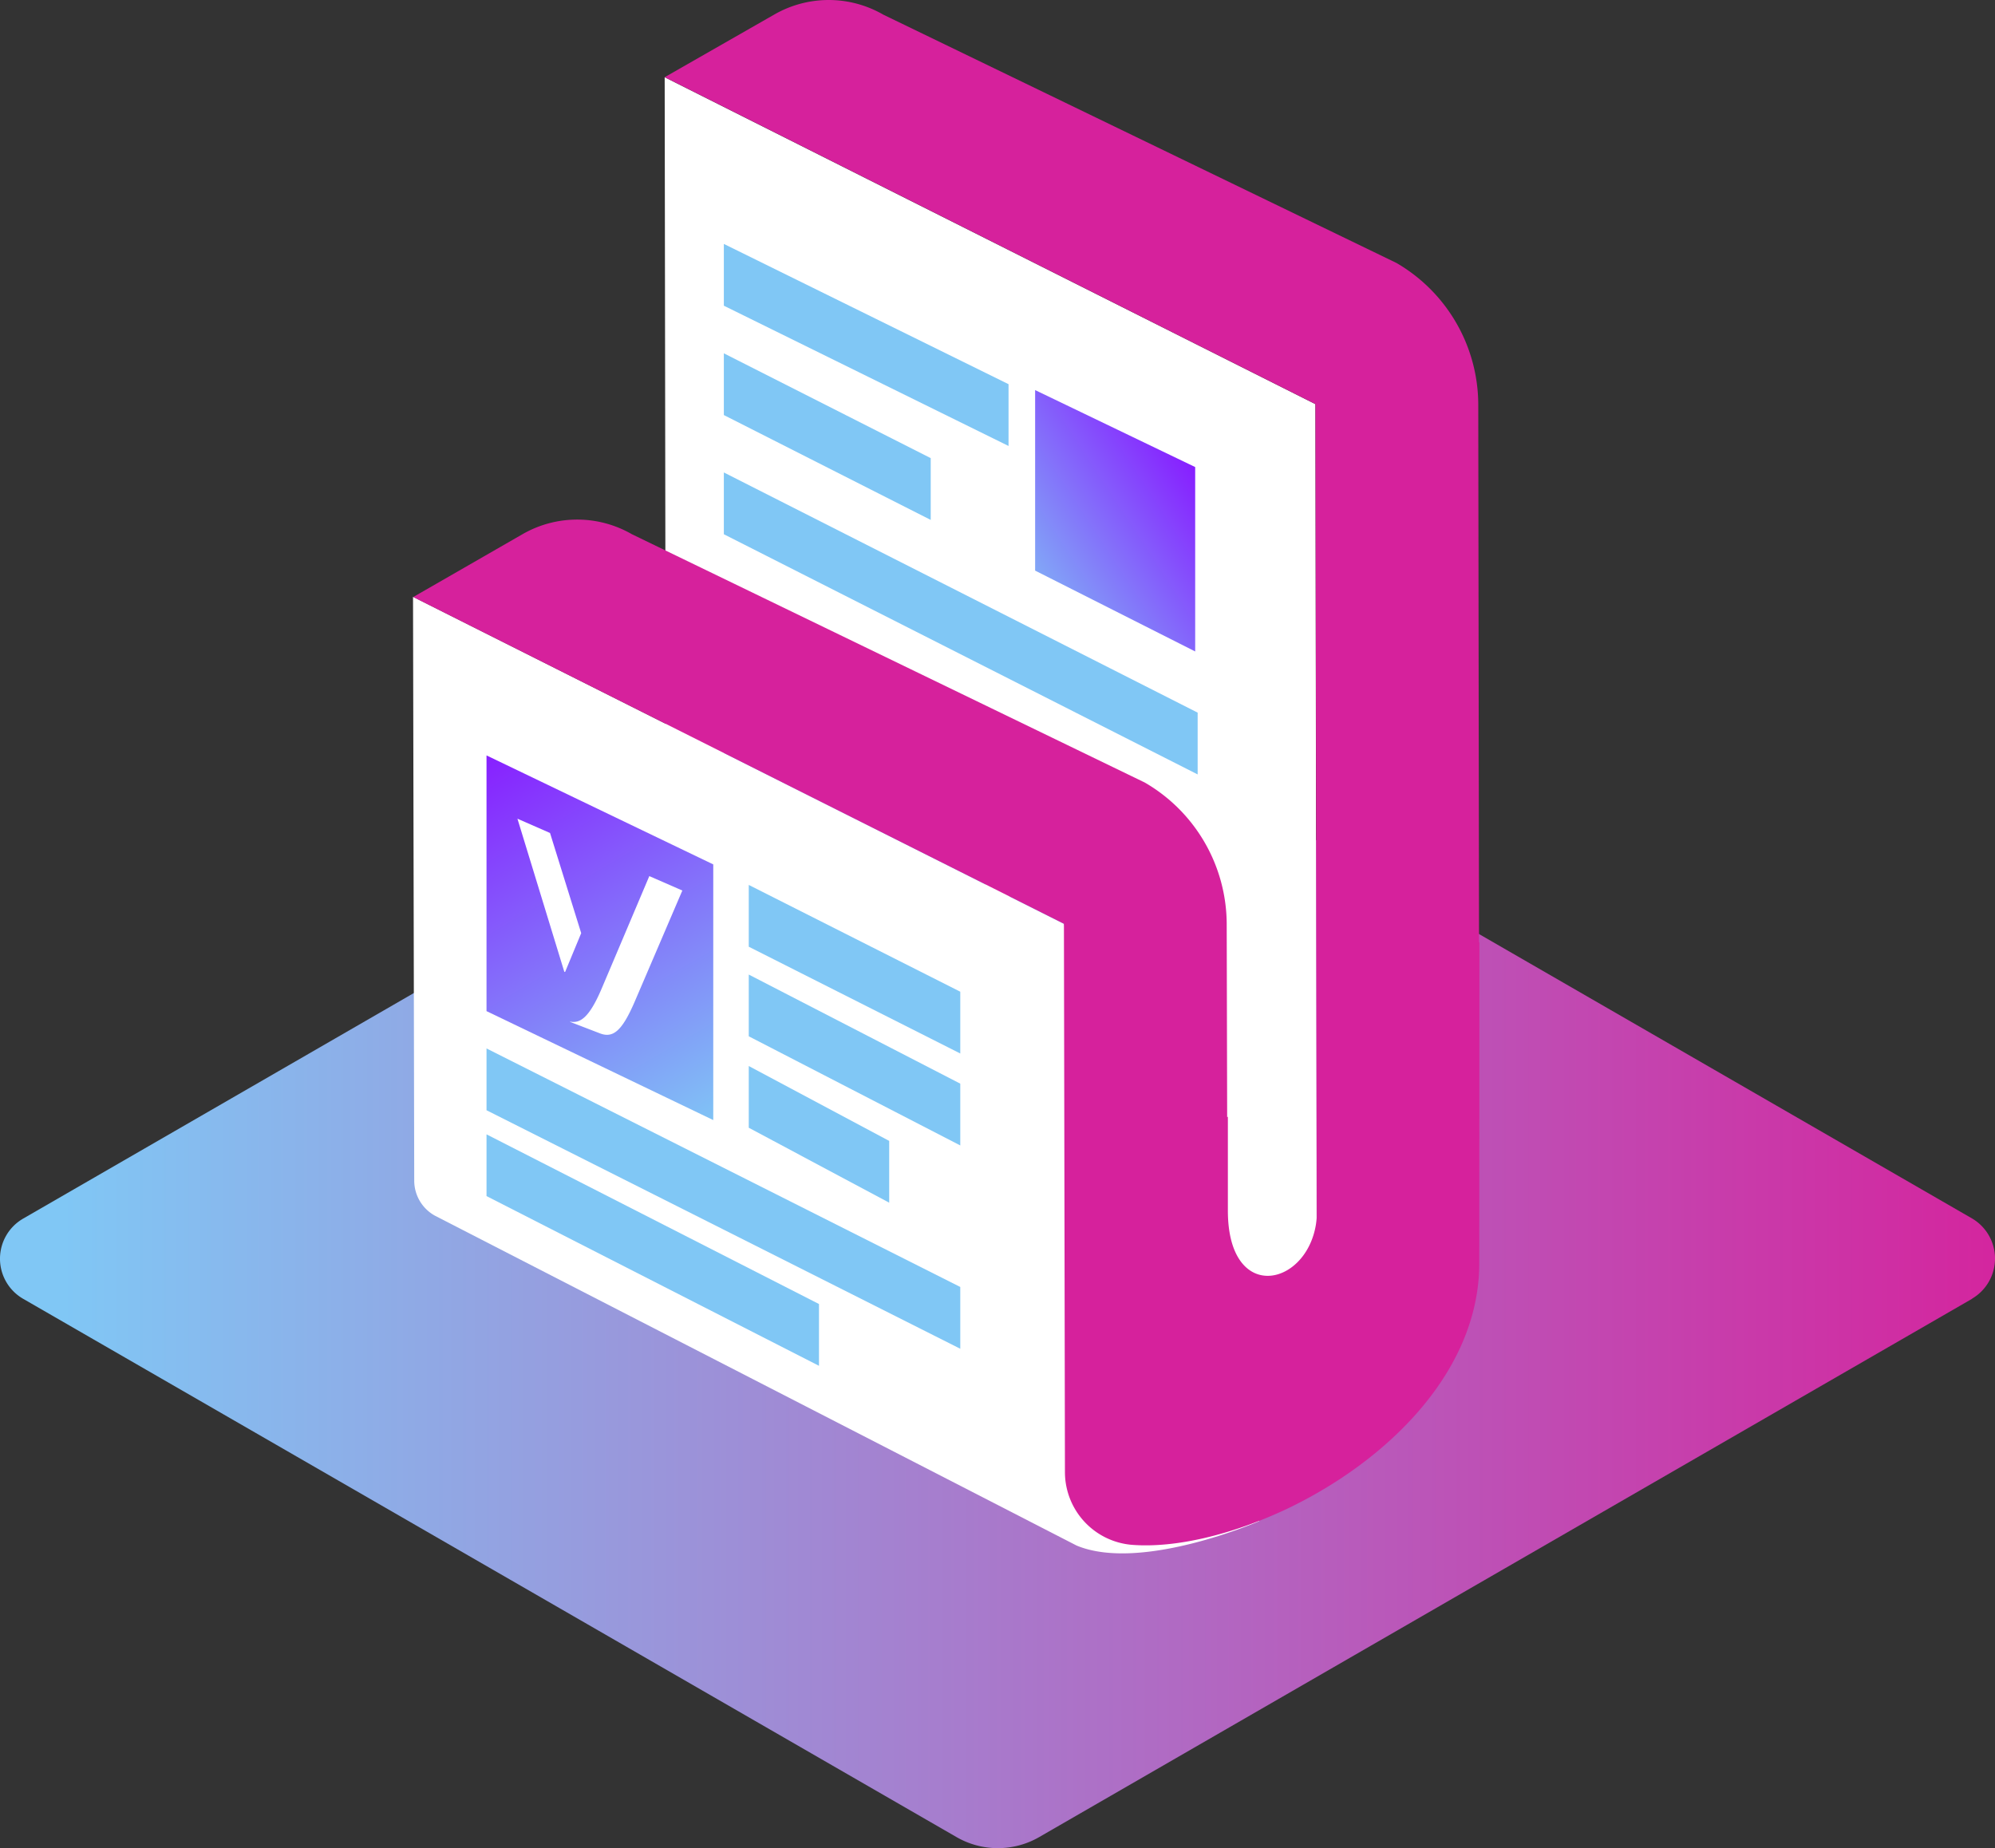 <svg xmlns="http://www.w3.org/2000/svg" xmlns:xlink="http://www.w3.org/1999/xlink" viewBox="0 0 395.5 366.42"><rect x="0" y="0" width="395.5" height="366.42" fill="#333333" stroke="none"/><defs><style>.a{fill:url(#a);}.b{fill:#fff;}.c{fill:#80c7f5;}.d{fill:url(#b);}.e{fill:url(#c);}.f{fill:#d6219c;}</style><linearGradient id="a" x1="528.94" y1="100.37" x2="135" y2="100.37" gradientTransform="matrix(1, 0, 0, -1, -21.9, 362.39)" gradientUnits="userSpaceOnUse"><stop offset="0" stop-color="#d6219c"/><stop offset="1" stop-color="#80c7f5"/></linearGradient><linearGradient id="b" x1="298.72" y1="267.8" x2="337.7" y2="293.23" gradientTransform="matrix(1, 0, 0, -1, -100.88, 386.21)" gradientUnits="userSpaceOnUse"><stop offset="0" stop-color="#80c7f5"/><stop offset="1" stop-color="#871fff"/></linearGradient><linearGradient id="c" x1="198.12" y1="237.43" x2="242.32" y2="161.74" gradientTransform="matrix(1, 0, 0, -1, -100.88, 386.21)" gradientUnits="userSpaceOnUse"><stop offset="0" stop-color="#871fff"/><stop offset="1" stop-color="#80c7f5"/></linearGradient></defs><title>resources_company_news</title><path class="a" d="M491.84,270,306.94,376.7a16.4,16.4,0,0,1-16.48,0L105.46,270a9.18,9.18,0,0,1,0-15.89L290.37,147.35a16.38,16.38,0,0,1,16.47,0l185,106.73a9.22,9.22,0,0,1,0,15.89Z" transform="translate(-100.88 -12.5)"/><polygon class="b" points="131.77 15.32 132.05 208.12 261.06 272.95 260.77 80.13 131.77 15.32"/><polygon class="c" points="199.94 88.42 143.5 60.61 143.5 48.36 199.94 76.17 199.94 88.42"/><polygon class="d" points="236.94 129.16 205.21 113.13 205.21 77.34 236.94 92.6 236.94 129.16"/><polygon class="c" points="184.51 103.08 143.5 82.29 143.5 70.05 184.51 90.83 184.51 103.08"/><polygon class="c" points="237.43 153.54 143.5 105.92 143.5 93.67 237.43 141.29 237.43 153.54"/><polygon class="c" points="195.38 157.75 143.5 131.34 143.5 119.09 195.38 145.5 195.38 157.75"/><polygon class="c" points="237.43 205.23 200.16 185.91 200.16 147.52 237.43 166.84 237.43 205.23"/><polygon class="c" points="195.38 182.5 143.5 156.09 143.5 143.84 195.38 170.25 195.38 182.5"/><polygon class="c" points="237.43 228.48 143.5 180.86 143.5 168.61 237.43 216.23 237.43 228.48"/><path class="b" d="M182.76,130.83,183,246.6a7.94,7.94,0,0,0,4.11,6.93L314.3,318.92c12.8,5.36,36.21-4.83,36.21-4.83L311.75,195.65Z" transform="translate(-100.88 -12.5)"/><polygon class="c" points="190.37 208.87 148.44 187.7 148.44 175.45 190.37 196.62 190.37 208.87"/><polygon class="e" points="141.4 222.07 96.45 200.47 96.45 149.77 141.4 171.38 141.4 222.07"/><polygon class="c" points="190.37 227.1 148.44 205.46 148.44 193.22 190.37 214.85 190.37 227.1"/><polygon class="c" points="176.28 238.45 148.44 223.59 148.44 211.35 176.28 226.2 176.28 238.45"/><polygon class="c" points="190.37 267.41 96.45 220.12 96.45 207.87 190.37 255.16 190.37 267.41"/><polygon class="c" points="162.36 270.79 96.45 237.14 96.45 224.9 162.36 258.54 162.36 270.79"/><path class="b" d="M216.1,197.51l-6.18-19.86-6.46-2.83,9.26,30.25c0,.13.17.18.21.09Z" transform="translate(-100.88 -12.5)"/><path class="b" d="M229.59,186.23s-8.38,19.8-9.43,22.26c-2.5,5.9-4.33,6.93-6.25,6.56h0a.06.06,0,0,0,0,.06l5.91,2.27c2.61,1,4.39-.49,6.9-6.32.86-2,9.43-22,9.43-22l-6.57-2.87Z" transform="translate(-100.88 -12.5)"/><path class="f" d="M394.17,199.3l-.08.06-.15-106.64a32.57,32.57,0,0,0-16.23-28.09L276,15.41a21.63,21.63,0,0,0-21.67,0L232.66,27.8l129,64.82.27,161.19c-1,13.65-17.63,17.77-17.63-1.31V233.9l-.14.09-.09-38.25a32.55,32.55,0,0,0-16.24-28.09L226.14,118.41a21.72,21.72,0,0,0-21.67,0L182.8,130.87l129,64.78L312,304.36a14.48,14.48,0,0,0,13.34,14.43c8.62.65,19.72-2,30.49-7.05,19.73-9.35,38.31-27.11,38.31-48.81Z" transform="translate(-100.88 -12.5)"/></svg>